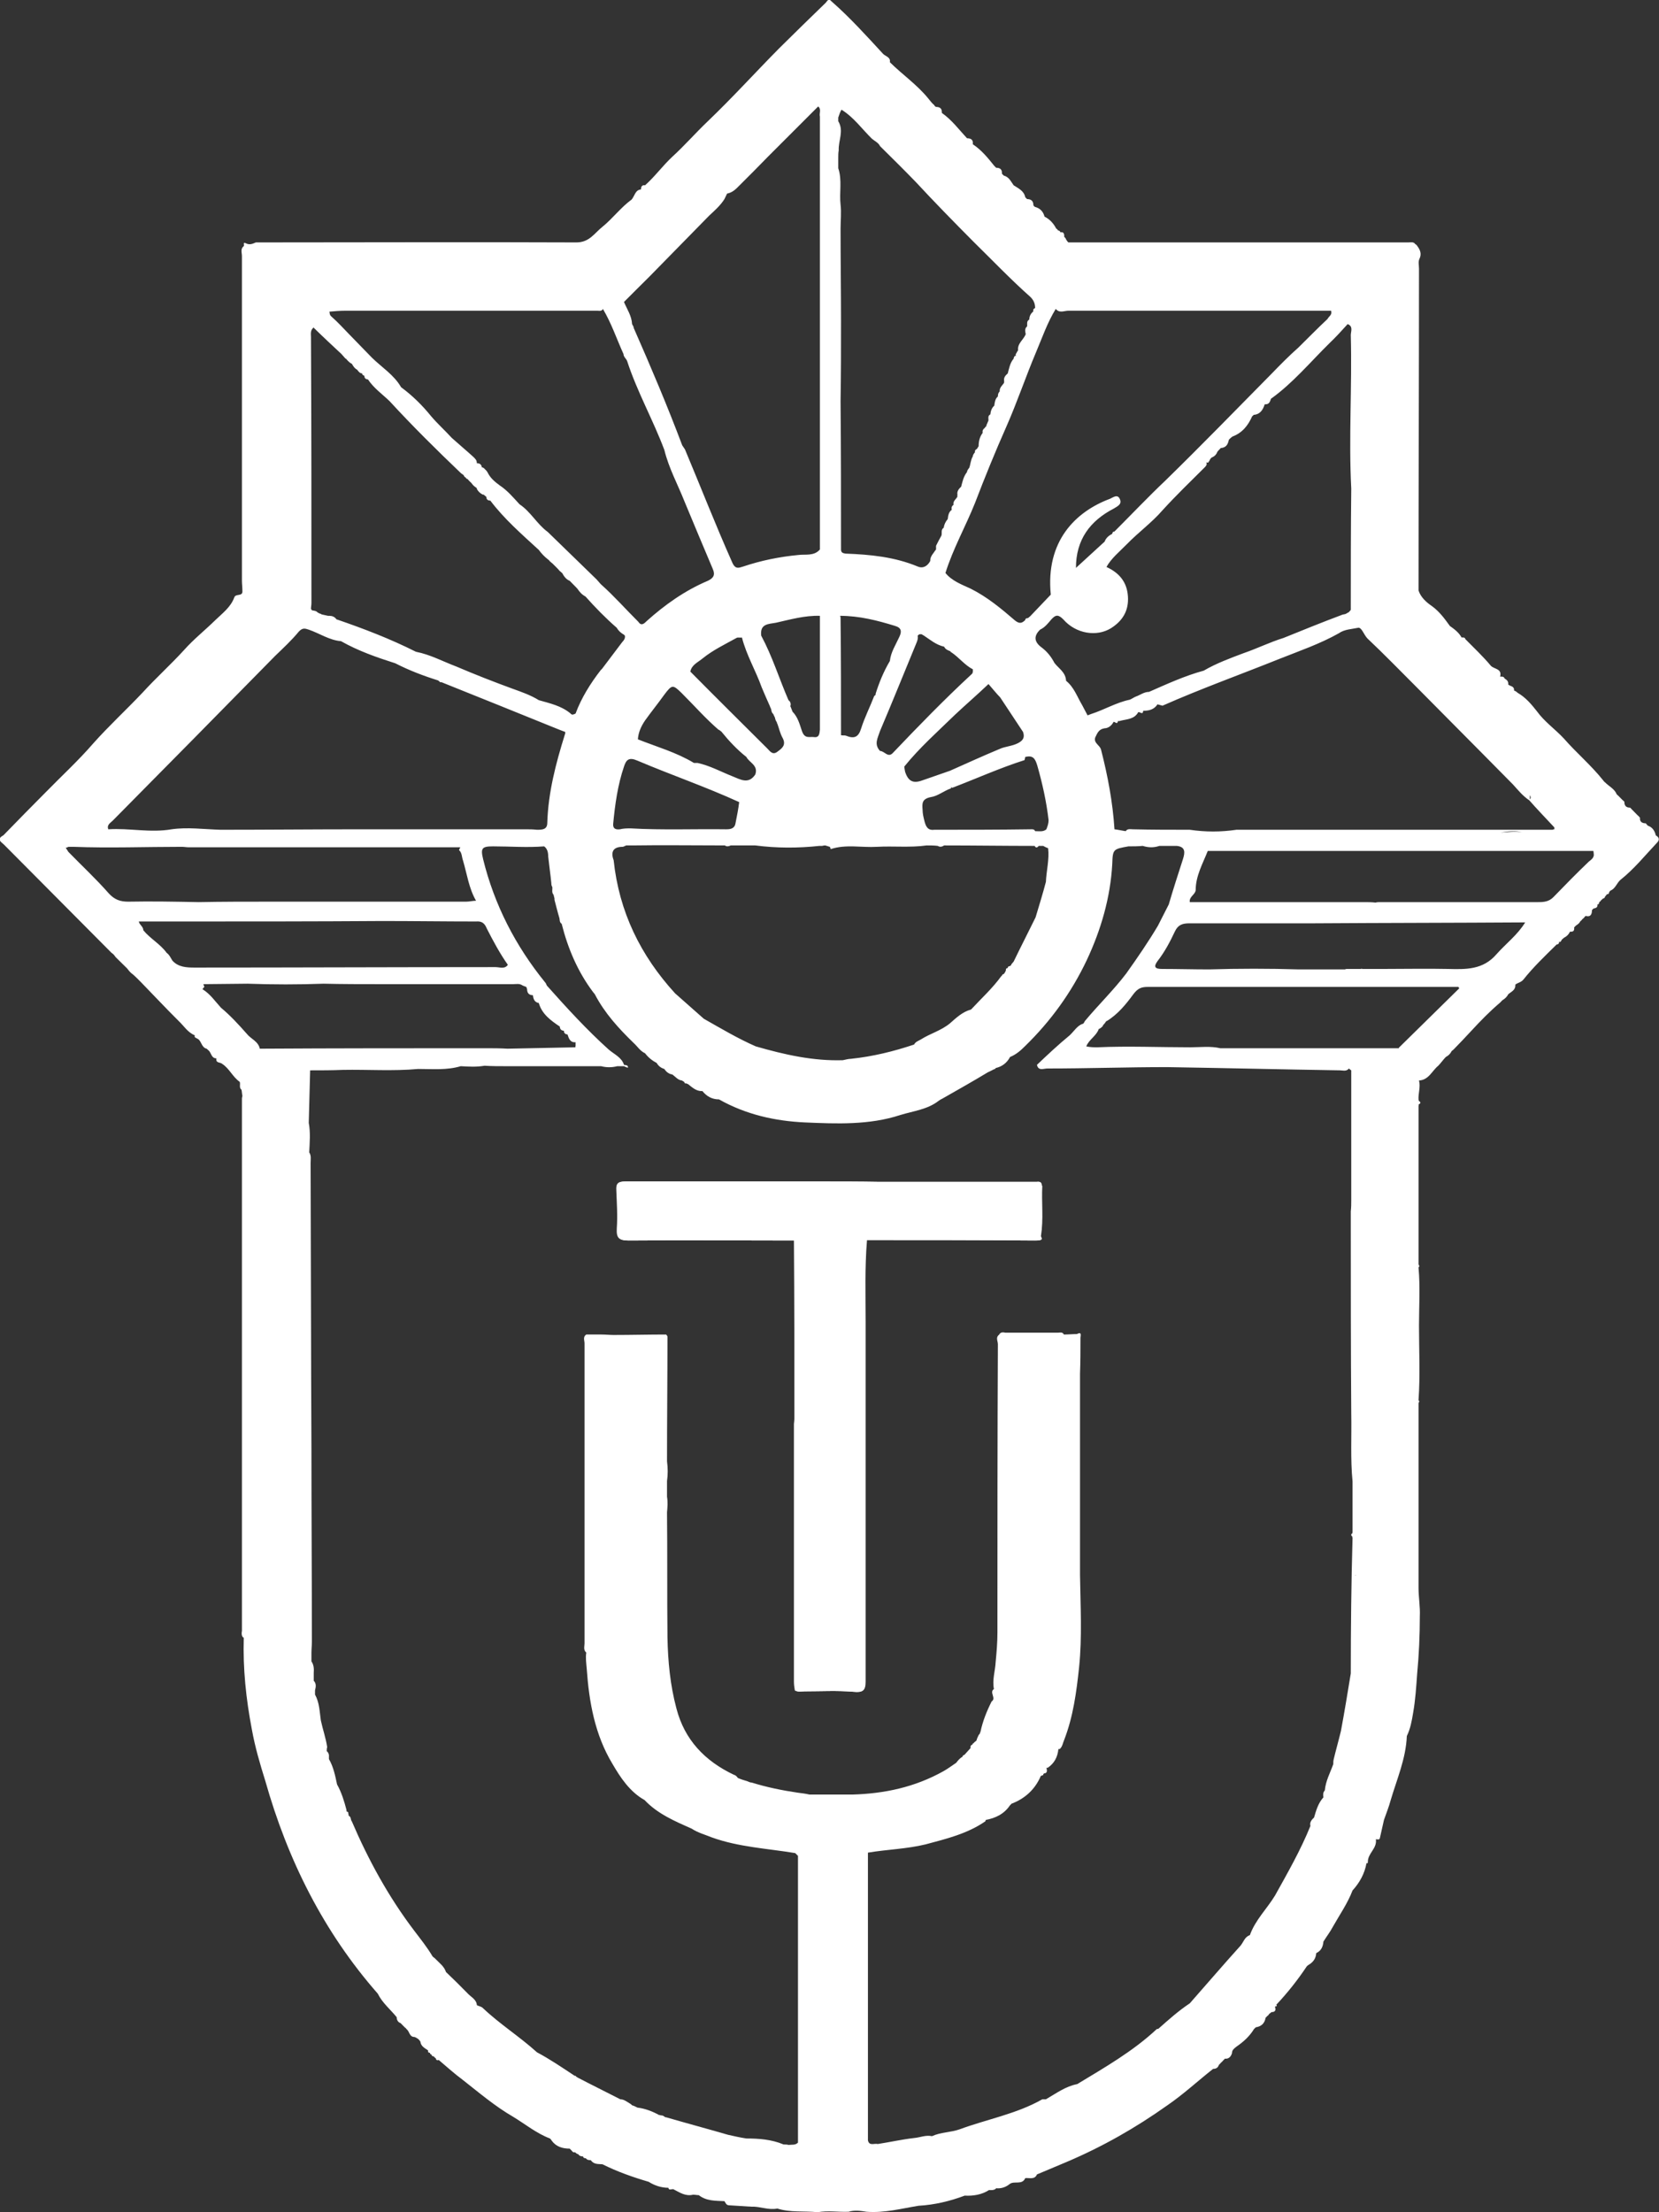 <svg xmlns="http://www.w3.org/2000/svg" width="18" height="24" viewBox="0 0 18 24" fill="none">
<rect x="0" y="0" width="18" height="24" fill="#333333" stroke="none"/>
<path d="M17.964 9.057C17.95 9.007 17.925 8.972 17.877 8.957C17.872 8.947 17.862 8.942 17.857 8.932C17.813 8.932 17.789 8.912 17.794 8.872C17.784 8.862 17.779 8.852 17.77 8.847L17.711 8.787C17.711 8.787 17.697 8.772 17.687 8.762C17.643 8.762 17.624 8.742 17.624 8.697C17.594 8.672 17.57 8.642 17.541 8.617C17.517 8.557 17.458 8.532 17.414 8.487C17.405 8.482 17.4 8.472 17.395 8.467C17.264 8.302 17.103 8.167 16.967 8.011C16.874 7.911 16.758 7.831 16.675 7.716C16.616 7.641 16.553 7.566 16.466 7.516C16.456 7.506 16.441 7.496 16.427 7.491C16.432 7.441 16.383 7.446 16.364 7.426C16.368 7.391 16.349 7.376 16.325 7.361C16.315 7.336 16.296 7.341 16.276 7.341C16.3 7.251 16.208 7.261 16.174 7.221C16.091 7.121 15.994 7.031 15.901 6.936C15.896 6.926 15.892 6.916 15.877 6.916H15.858C15.828 6.861 15.78 6.826 15.731 6.791C15.673 6.711 15.619 6.636 15.537 6.576C15.478 6.536 15.415 6.481 15.391 6.406C15.391 5.246 15.396 4.081 15.396 2.915C15.396 2.88 15.386 2.84 15.4 2.81C15.43 2.75 15.405 2.705 15.371 2.66C15.366 2.655 15.361 2.65 15.357 2.65C15.337 2.62 15.308 2.63 15.279 2.63H11.591C11.591 2.63 11.567 2.605 11.562 2.585C11.557 2.585 11.552 2.57 11.543 2.565H11.547C11.547 2.53 11.538 2.515 11.504 2.52C11.504 2.51 11.494 2.5 11.479 2.5C11.474 2.49 11.47 2.485 11.46 2.48C11.431 2.425 11.392 2.38 11.333 2.35C11.319 2.295 11.285 2.26 11.231 2.245C11.221 2.24 11.216 2.235 11.212 2.225C11.212 2.18 11.187 2.16 11.144 2.16C11.139 2.155 11.129 2.145 11.124 2.14C11.11 2.07 11.051 2.045 10.998 2.01C10.968 1.97 10.949 1.92 10.891 1.905L10.871 1.885V1.875C10.871 1.835 10.847 1.82 10.808 1.82C10.803 1.815 10.793 1.805 10.788 1.8C10.72 1.715 10.652 1.63 10.555 1.565C10.56 1.52 10.54 1.5 10.492 1.5C10.404 1.405 10.326 1.3 10.219 1.225V1.215C10.219 1.175 10.195 1.16 10.156 1.16C10.146 1.155 10.141 1.15 10.136 1.14C10.112 1.12 10.093 1.095 10.073 1.07C9.952 0.92 9.791 0.81 9.655 0.675C9.665 0.62 9.606 0.61 9.582 0.585C9.402 0.39 9.222 0.19 9.022 0.015C8.988 -0.025 8.974 0.015 8.959 0.03C8.789 0.195 8.619 0.36 8.453 0.525C8.191 0.79 7.942 1.065 7.675 1.32C7.544 1.445 7.427 1.58 7.295 1.7C7.188 1.8 7.106 1.915 6.999 2.01C6.965 2.005 6.955 2.025 6.955 2.055C6.892 2.06 6.887 2.125 6.853 2.165C6.736 2.25 6.648 2.37 6.537 2.46C6.449 2.53 6.395 2.63 6.254 2.63C5.097 2.625 3.934 2.63 2.776 2.63C2.742 2.645 2.708 2.66 2.669 2.64C2.63 2.62 2.654 2.66 2.645 2.67C2.606 2.7 2.625 2.74 2.625 2.78V6.301C2.625 6.336 2.63 6.371 2.63 6.411C2.635 6.476 2.557 6.436 2.542 6.481C2.504 6.586 2.416 6.651 2.338 6.726C2.226 6.836 2.1 6.936 1.998 7.051C1.852 7.211 1.691 7.356 1.545 7.516C1.37 7.701 1.18 7.876 1.01 8.067C0.85 8.252 0.67 8.417 0.499 8.592C0.344 8.747 0.193 8.902 0.037 9.062C-0.046 9.107 0.018 9.137 0.047 9.167C0.431 9.552 0.811 9.937 1.195 10.322C1.2 10.327 1.205 10.332 1.21 10.337C1.219 10.342 1.229 10.352 1.234 10.357C1.244 10.367 1.248 10.377 1.258 10.387C1.297 10.427 1.341 10.467 1.38 10.507C1.399 10.532 1.414 10.552 1.443 10.572C1.472 10.597 1.501 10.627 1.531 10.657C1.667 10.797 1.798 10.937 1.939 11.077C1.993 11.127 2.037 11.202 2.114 11.232C2.105 11.257 2.124 11.257 2.139 11.267C2.187 11.287 2.182 11.362 2.241 11.377C2.251 11.382 2.255 11.392 2.265 11.397C2.294 11.427 2.294 11.482 2.348 11.482C2.338 11.537 2.392 11.522 2.411 11.542C2.489 11.592 2.523 11.682 2.601 11.737C2.611 11.762 2.591 11.802 2.62 11.822C2.625 11.842 2.625 11.867 2.63 11.887C2.63 11.897 2.625 11.907 2.625 11.917V17.694C2.625 17.694 2.611 17.753 2.645 17.768C2.635 18.104 2.669 18.429 2.732 18.759C2.766 18.949 2.82 19.134 2.878 19.319C3.121 20.179 3.511 20.959 4.099 21.629C4.148 21.729 4.235 21.799 4.304 21.884C4.304 21.914 4.318 21.939 4.347 21.949C4.362 21.964 4.377 21.979 4.391 21.994C4.396 21.999 4.406 22.004 4.411 22.014C4.445 22.039 4.44 22.099 4.498 22.099C4.513 22.104 4.527 22.114 4.542 22.124C4.547 22.134 4.557 22.139 4.561 22.149C4.566 22.2 4.61 22.22 4.644 22.244C4.644 22.259 4.644 22.27 4.664 22.27C4.664 22.279 4.673 22.29 4.683 22.29C4.683 22.305 4.693 22.309 4.707 22.309C4.712 22.32 4.722 22.325 4.727 22.329C4.732 22.349 4.741 22.355 4.761 22.349C4.844 22.419 4.926 22.494 5.014 22.559C5.194 22.7 5.369 22.85 5.568 22.965C5.7 23.045 5.821 23.145 5.967 23.2C5.977 23.21 5.982 23.215 5.987 23.225C6.035 23.29 6.104 23.31 6.181 23.31L6.201 23.33C6.201 23.33 6.215 23.35 6.225 23.35H6.24C6.24 23.35 6.259 23.37 6.274 23.37C6.284 23.39 6.308 23.395 6.327 23.395C6.327 23.41 6.342 23.415 6.357 23.415C6.371 23.435 6.391 23.435 6.41 23.435C6.444 23.485 6.493 23.475 6.537 23.48C6.697 23.56 6.867 23.62 7.038 23.67C7.101 23.71 7.174 23.735 7.252 23.735C7.257 23.765 7.281 23.75 7.3 23.75H7.305C7.373 23.785 7.437 23.83 7.519 23.81C7.544 23.81 7.563 23.815 7.582 23.815C7.665 23.88 7.762 23.875 7.86 23.88C7.874 23.9 7.879 23.925 7.913 23.925C7.991 23.93 8.074 23.935 8.152 23.94C8.244 23.935 8.337 23.98 8.434 23.96C8.575 24.005 8.726 23.985 8.872 24C8.984 23.98 9.095 24 9.207 23.995C9.271 23.975 9.339 23.985 9.402 23.995C9.597 24.01 9.781 23.96 9.966 23.93C10.141 23.92 10.307 23.88 10.467 23.82C10.56 23.825 10.652 23.81 10.73 23.76H10.74C10.74 23.76 10.793 23.765 10.808 23.74C10.861 23.745 10.91 23.73 10.954 23.695C11.002 23.655 11.09 23.71 11.124 23.63C11.168 23.625 11.226 23.65 11.251 23.59C11.358 23.545 11.465 23.5 11.572 23.455C11.961 23.29 12.321 23.085 12.666 22.84C12.841 22.72 12.997 22.575 13.162 22.445C13.197 22.445 13.216 22.43 13.226 22.399C13.236 22.395 13.24 22.384 13.245 22.38C13.255 22.369 13.265 22.364 13.27 22.355C13.274 22.349 13.284 22.345 13.289 22.334C13.333 22.34 13.357 22.309 13.367 22.274C13.367 22.239 13.391 22.224 13.415 22.204C13.488 22.154 13.556 22.094 13.605 22.014C13.61 22.009 13.62 21.999 13.625 21.994C13.688 21.984 13.722 21.949 13.732 21.889C13.741 21.884 13.746 21.874 13.751 21.869H13.756C13.756 21.869 13.766 21.854 13.775 21.844C13.78 21.844 13.79 21.834 13.795 21.829C13.824 21.829 13.839 21.819 13.839 21.794C13.839 21.789 13.834 21.784 13.834 21.774C13.839 21.774 13.839 21.769 13.834 21.764C13.853 21.769 13.858 21.764 13.848 21.749C13.97 21.619 14.077 21.484 14.174 21.339C14.179 21.329 14.189 21.324 14.194 21.319C14.247 21.289 14.277 21.249 14.281 21.189C14.335 21.164 14.354 21.119 14.359 21.064C14.393 21.009 14.432 20.959 14.461 20.904C14.534 20.774 14.622 20.649 14.675 20.509C14.753 20.424 14.807 20.324 14.826 20.214C14.841 20.214 14.841 20.214 14.841 20.199C14.841 20.104 14.943 20.054 14.928 19.954C14.948 19.954 14.967 19.964 14.972 19.939C14.987 19.874 15.001 19.809 15.016 19.744C15.04 19.674 15.069 19.604 15.089 19.529C15.157 19.299 15.254 19.079 15.264 18.834C15.303 18.754 15.318 18.669 15.332 18.584C15.357 18.444 15.366 18.299 15.376 18.159C15.396 17.949 15.405 17.738 15.405 17.534C15.41 17.433 15.391 17.328 15.391 17.228V15.223C15.391 15.223 15.396 15.208 15.4 15.203C15.396 15.198 15.391 15.193 15.391 15.188C15.41 14.918 15.396 14.653 15.396 14.383C15.396 14.173 15.41 13.963 15.391 13.753C15.391 13.748 15.396 13.743 15.4 13.738C15.396 13.728 15.396 13.723 15.391 13.718V11.997C15.391 11.997 15.396 11.987 15.391 11.982C15.415 11.972 15.42 11.957 15.391 11.942C15.396 11.942 15.396 11.937 15.391 11.932C15.386 11.862 15.415 11.792 15.396 11.722C15.502 11.717 15.537 11.617 15.605 11.562C15.634 11.532 15.658 11.497 15.687 11.467C15.716 11.452 15.736 11.432 15.751 11.402C15.76 11.397 15.77 11.387 15.775 11.382C15.838 11.317 15.901 11.252 15.965 11.182C16.062 11.077 16.164 10.972 16.276 10.877C16.286 10.867 16.291 10.862 16.3 10.852C16.325 10.837 16.349 10.817 16.364 10.787C16.398 10.757 16.446 10.742 16.441 10.682C16.466 10.662 16.505 10.657 16.529 10.627C16.636 10.492 16.762 10.372 16.889 10.247C16.899 10.247 16.923 10.237 16.913 10.217C16.933 10.227 16.938 10.207 16.947 10.192C16.957 10.187 16.962 10.177 16.972 10.172C17.001 10.157 17.02 10.137 17.035 10.107C17.069 10.112 17.084 10.097 17.079 10.062L17.098 10.042C17.098 10.042 17.132 10.022 17.142 10.002C17.147 9.992 17.157 9.987 17.161 9.982C17.166 9.972 17.176 9.967 17.186 9.957C17.191 9.952 17.195 9.942 17.205 9.937C17.259 9.952 17.273 9.917 17.273 9.872C17.278 9.872 17.283 9.862 17.288 9.857C17.312 9.852 17.337 9.847 17.332 9.812C17.346 9.812 17.351 9.802 17.351 9.787C17.361 9.782 17.366 9.777 17.371 9.767C17.38 9.762 17.385 9.752 17.395 9.747C17.405 9.747 17.414 9.737 17.414 9.727C17.424 9.717 17.429 9.712 17.434 9.702C17.448 9.702 17.458 9.697 17.458 9.682C17.463 9.672 17.468 9.667 17.473 9.662C17.526 9.642 17.541 9.582 17.58 9.547C17.731 9.427 17.847 9.282 17.979 9.142C18.013 9.107 17.998 9.082 17.964 9.062V9.057ZM16.597 8.672C16.597 8.672 16.602 8.637 16.597 8.627C16.607 8.637 16.616 8.657 16.597 8.672ZM14.836 6.926C15.016 7.096 15.191 7.276 15.371 7.456C15.61 7.696 15.843 7.931 16.081 8.172C16.193 8.287 16.305 8.397 16.417 8.512C16.471 8.572 16.524 8.637 16.592 8.682C16.68 8.782 16.772 8.877 16.865 8.977V8.997C16.865 8.997 16.85 8.997 16.845 9.002H13.415C13.245 9.027 13.08 9.027 12.909 9.002C12.705 9.002 12.496 9.002 12.292 8.997C12.267 8.997 12.233 8.987 12.214 9.017C12.175 9.012 12.136 9.002 12.092 8.997C12.073 8.702 12.019 8.417 11.946 8.132C11.932 8.082 11.864 8.062 11.883 8.001C11.907 7.951 11.922 7.911 11.985 7.901C12.024 7.901 12.063 7.871 12.082 7.831C12.102 7.831 12.121 7.866 12.131 7.821C12.136 7.821 12.146 7.826 12.151 7.821C12.224 7.801 12.306 7.806 12.35 7.726C12.37 7.721 12.399 7.761 12.404 7.711C12.462 7.711 12.52 7.701 12.559 7.641C12.569 7.646 12.584 7.646 12.593 7.651C12.603 7.651 12.608 7.656 12.613 7.656C13.031 7.471 13.464 7.316 13.887 7.146C14.101 7.061 14.32 6.986 14.525 6.871C14.588 6.826 14.666 6.826 14.734 6.811C14.773 6.801 14.797 6.886 14.836 6.926ZM16.514 9.027C16.436 9.017 16.359 9.027 16.281 9.032C16.364 9.017 16.441 9.012 16.514 9.027ZM14.656 3.636C14.671 4.191 14.632 4.746 14.661 5.301C14.656 5.741 14.656 6.181 14.656 6.616C14.651 6.626 14.641 6.631 14.636 6.641C14.622 6.646 14.612 6.656 14.598 6.661C14.583 6.666 14.568 6.666 14.559 6.671C14.345 6.751 14.136 6.836 13.926 6.921C13.78 6.966 13.639 7.036 13.493 7.086C13.347 7.141 13.197 7.196 13.06 7.276C12.856 7.331 12.661 7.421 12.467 7.506C12.413 7.506 12.37 7.541 12.326 7.556C12.301 7.566 12.282 7.581 12.258 7.591C12.112 7.621 11.98 7.701 11.839 7.746C11.825 7.751 11.815 7.756 11.8 7.761C11.781 7.726 11.761 7.686 11.742 7.651C11.688 7.561 11.654 7.456 11.567 7.386C11.562 7.291 11.484 7.251 11.44 7.191C11.406 7.126 11.363 7.071 11.304 7.026C11.221 6.966 11.212 6.901 11.285 6.831C11.338 6.806 11.372 6.761 11.406 6.721C11.455 6.666 11.484 6.666 11.538 6.721C11.674 6.876 11.898 6.911 12.053 6.816C12.18 6.736 12.248 6.626 12.238 6.471C12.228 6.316 12.146 6.216 12.005 6.151C12.058 6.056 12.146 5.986 12.224 5.906C12.35 5.776 12.496 5.671 12.613 5.536C12.759 5.376 12.914 5.226 13.07 5.071C13.085 5.056 13.099 5.041 13.089 5.016C13.104 5.021 13.114 5.021 13.114 5.006H13.119C13.119 5.006 13.133 4.966 13.153 4.961C13.177 4.951 13.197 4.931 13.206 4.906C13.211 4.896 13.221 4.886 13.231 4.876C13.236 4.871 13.24 4.866 13.245 4.861C13.304 4.856 13.323 4.821 13.333 4.771C13.347 4.756 13.357 4.746 13.372 4.736C13.479 4.696 13.542 4.616 13.586 4.516C13.595 4.511 13.6 4.506 13.6 4.501C13.673 4.496 13.703 4.446 13.722 4.386H13.732C13.771 4.386 13.78 4.356 13.79 4.326C14.028 4.156 14.218 3.926 14.427 3.721C14.495 3.656 14.559 3.586 14.622 3.516C14.685 3.541 14.656 3.596 14.656 3.636ZM9.504 7.531C9.504 7.531 9.494 7.546 9.485 7.551C9.441 7.666 9.382 7.781 9.344 7.901C9.314 8.001 9.266 8.017 9.178 7.981C9.164 7.976 9.144 7.981 9.125 7.976C9.125 7.556 9.125 7.131 9.12 6.706C9.12 6.696 9.12 6.691 9.115 6.681C9.324 6.681 9.519 6.731 9.713 6.791C9.781 6.811 9.786 6.851 9.757 6.911C9.718 6.996 9.665 7.076 9.655 7.171C9.587 7.286 9.538 7.406 9.499 7.531H9.504ZM9.548 7.931C9.684 7.611 9.815 7.286 9.947 6.966C9.957 6.941 9.961 6.921 9.957 6.896C9.961 6.891 9.966 6.886 9.976 6.881H10C10 6.881 10.015 6.891 10.025 6.896C10.093 6.941 10.156 6.996 10.244 7.016C10.258 7.046 10.287 7.056 10.312 7.066C10.316 7.071 10.316 7.076 10.316 7.076H10.321C10.404 7.131 10.467 7.216 10.555 7.261C10.555 7.276 10.56 7.301 10.54 7.316C10.248 7.586 9.966 7.876 9.689 8.167C9.635 8.227 9.597 8.147 9.548 8.147C9.48 8.072 9.524 8.007 9.548 7.931ZM10.365 7.751C10.482 7.641 10.599 7.541 10.725 7.421C10.769 7.471 10.808 7.521 10.852 7.566C10.934 7.691 11.017 7.816 11.1 7.941C11.119 7.996 11.105 8.031 11.046 8.062C10.978 8.097 10.905 8.097 10.842 8.127C10.662 8.202 10.487 8.282 10.307 8.362C10.205 8.397 10.107 8.432 10.005 8.467C9.908 8.502 9.854 8.477 9.82 8.372C9.815 8.352 9.815 8.337 9.811 8.317C9.976 8.112 10.175 7.936 10.365 7.751ZM10.102 8.647C10.175 8.637 10.244 8.577 10.321 8.552C10.321 8.552 10.316 8.547 10.316 8.542C10.321 8.542 10.326 8.542 10.331 8.547C10.594 8.447 10.847 8.332 11.114 8.247C11.119 8.247 11.119 8.227 11.124 8.212C11.207 8.192 11.231 8.227 11.255 8.307C11.309 8.497 11.353 8.692 11.377 8.897C11.377 8.932 11.367 8.962 11.353 8.997C11.319 9.027 11.275 9.017 11.231 9.017C11.221 8.992 11.197 8.997 11.178 8.997C10.832 9.002 10.482 9.002 10.136 9.002C10.064 9.012 10.044 8.962 10.03 8.907C10.02 8.867 10.01 8.827 10.01 8.787C10.005 8.717 10 8.667 10.102 8.647ZM11.241 3.821C11.309 3.661 11.363 3.501 11.455 3.351C11.494 3.401 11.547 3.371 11.591 3.371H14.442C14.457 3.416 14.418 3.431 14.403 3.461C14.296 3.561 14.194 3.666 14.087 3.771C13.985 3.861 13.892 3.956 13.795 4.056C13.415 4.441 13.036 4.831 12.647 5.211C12.457 5.391 12.277 5.581 12.092 5.766C12.078 5.766 12.068 5.776 12.068 5.791C12.029 5.811 12 5.836 11.985 5.876C11.883 5.971 11.776 6.066 11.674 6.161C11.674 5.856 11.825 5.651 12.087 5.516C12.126 5.491 12.175 5.471 12.151 5.416C12.126 5.356 12.078 5.396 12.044 5.411C11.669 5.551 11.343 5.871 11.401 6.451C11.328 6.526 11.255 6.606 11.182 6.681C11.173 6.691 11.163 6.696 11.153 6.706H11.148C11.148 6.706 11.124 6.706 11.124 6.726C11.09 6.761 11.061 6.771 11.012 6.731C10.861 6.601 10.711 6.476 10.531 6.386C10.433 6.341 10.326 6.301 10.258 6.216C10.341 5.951 10.477 5.711 10.579 5.456C10.686 5.176 10.798 4.901 10.92 4.626C11.037 4.361 11.129 4.086 11.241 3.821ZM9.095 1.715C9.095 1.685 9.095 1.66 9.1 1.63C9.095 1.525 9.159 1.42 9.095 1.315V1.275C9.105 1.245 9.115 1.215 9.13 1.19C9.261 1.27 9.353 1.4 9.46 1.505C9.49 1.53 9.533 1.55 9.548 1.585C9.679 1.715 9.806 1.84 9.932 1.97C10.136 2.19 10.351 2.41 10.565 2.625C10.769 2.825 10.964 3.03 11.178 3.22C11.216 3.256 11.231 3.296 11.231 3.341C11.212 3.351 11.207 3.361 11.212 3.381H11.207C11.182 3.406 11.168 3.431 11.168 3.466C11.134 3.486 11.148 3.516 11.144 3.541C11.114 3.566 11.124 3.596 11.129 3.626C11.105 3.686 11.037 3.726 11.046 3.801C11.037 3.811 11.032 3.826 11.022 3.841C11.022 3.841 11.017 3.846 11.022 3.856C11.022 3.861 11.017 3.866 11.017 3.866V3.856C11.017 3.856 10.998 3.871 10.998 3.891C10.959 3.936 10.949 3.996 10.934 4.051C10.905 4.076 10.886 4.101 10.896 4.141C10.891 4.146 10.891 4.151 10.896 4.151C10.876 4.181 10.842 4.206 10.847 4.246C10.832 4.261 10.827 4.276 10.827 4.301C10.798 4.326 10.793 4.361 10.788 4.401C10.759 4.426 10.749 4.461 10.745 4.496C10.716 4.511 10.725 4.536 10.725 4.561C10.72 4.576 10.711 4.591 10.706 4.606C10.701 4.611 10.701 4.616 10.706 4.616C10.696 4.626 10.691 4.636 10.681 4.646C10.667 4.656 10.657 4.671 10.662 4.696C10.628 4.741 10.618 4.791 10.618 4.841C10.613 4.851 10.604 4.861 10.599 4.871C10.584 4.876 10.574 4.891 10.579 4.906C10.579 4.906 10.555 4.931 10.555 4.951C10.531 4.991 10.531 5.036 10.516 5.076C10.516 5.076 10.492 5.101 10.492 5.121C10.453 5.171 10.443 5.226 10.428 5.281C10.399 5.306 10.38 5.336 10.389 5.371C10.385 5.376 10.385 5.381 10.389 5.386C10.375 5.416 10.336 5.436 10.346 5.476C10.326 5.491 10.321 5.506 10.326 5.531C10.292 5.556 10.287 5.596 10.283 5.631C10.258 5.661 10.244 5.691 10.239 5.726C10.205 5.746 10.224 5.786 10.214 5.811C10.195 5.846 10.175 5.881 10.156 5.921V5.961C10.156 5.961 10.136 5.986 10.127 6.001C10.107 6.026 10.093 6.051 10.093 6.086C10.064 6.141 10.015 6.171 9.957 6.146C9.704 6.041 9.441 6.016 9.173 6.006C9.139 6.001 9.125 5.991 9.125 5.961C9.125 5.426 9.125 4.886 9.12 4.351C9.125 4.061 9.125 3.776 9.125 3.486C9.125 3.15 9.12 2.815 9.12 2.48C9.12 2.395 9.13 2.305 9.12 2.22C9.105 2.09 9.139 1.955 9.095 1.825V1.715ZM8.954 9.172C8.954 9.172 8.988 9.182 9.003 9.187C9.008 9.192 9.013 9.212 9.013 9.212C9.178 9.157 9.348 9.197 9.514 9.187C9.694 9.177 9.874 9.197 10.054 9.172C10.098 9.172 10.136 9.172 10.175 9.177C10.2 9.192 10.219 9.187 10.244 9.172C10.569 9.172 10.896 9.177 11.226 9.177C11.236 9.197 11.251 9.202 11.27 9.177H11.319C11.319 9.177 11.353 9.197 11.372 9.202C11.387 9.322 11.353 9.447 11.348 9.567C11.314 9.697 11.275 9.822 11.236 9.952C11.158 10.112 11.075 10.272 10.998 10.432C10.988 10.442 10.983 10.452 10.973 10.462C10.973 10.472 10.964 10.477 10.954 10.482C10.939 10.482 10.934 10.492 10.934 10.502C10.92 10.502 10.91 10.512 10.915 10.527C10.91 10.532 10.91 10.537 10.91 10.537C10.905 10.547 10.9 10.557 10.891 10.567C10.881 10.567 10.871 10.577 10.871 10.587H10.866C10.769 10.722 10.647 10.832 10.536 10.952C10.443 10.977 10.375 11.042 10.307 11.102C10.21 11.182 10.093 11.212 9.991 11.277C9.966 11.292 9.932 11.302 9.918 11.332C9.694 11.407 9.47 11.462 9.232 11.487C9.202 11.487 9.173 11.497 9.144 11.502C8.823 11.512 8.512 11.442 8.2 11.352C8.006 11.267 7.821 11.157 7.636 11.052C7.534 10.962 7.427 10.867 7.325 10.777C6.95 10.367 6.717 9.892 6.658 9.332C6.624 9.242 6.653 9.187 6.755 9.187C6.765 9.187 6.78 9.177 6.794 9.172H6.858C7.193 9.167 7.529 9.172 7.865 9.172C7.884 9.187 7.908 9.182 7.928 9.172H8.195C8.429 9.202 8.658 9.202 8.891 9.177H8.92C8.92 9.177 8.94 9.172 8.954 9.172ZM8.555 7.596C8.453 7.361 8.38 7.121 8.259 6.896C8.244 6.766 8.337 6.771 8.419 6.756C8.575 6.721 8.731 6.676 8.896 6.681V7.916C8.891 7.956 8.891 8.007 8.828 7.996C8.779 7.991 8.731 8.017 8.701 7.931C8.677 7.861 8.658 7.781 8.599 7.721C8.59 7.701 8.585 7.681 8.575 7.661C8.585 7.636 8.575 7.611 8.555 7.596ZM8.264 7.456C8.293 7.526 8.322 7.591 8.351 7.656C8.356 7.671 8.361 7.681 8.366 7.691C8.371 7.711 8.371 7.731 8.39 7.746C8.395 7.761 8.405 7.776 8.41 7.791C8.41 7.796 8.41 7.801 8.414 7.806C8.414 7.816 8.424 7.826 8.429 7.836C8.429 7.841 8.429 7.846 8.434 7.851C8.453 7.901 8.463 7.956 8.492 8.007C8.531 8.082 8.487 8.117 8.439 8.152C8.385 8.197 8.356 8.152 8.327 8.122C8.045 7.841 7.767 7.566 7.49 7.286C7.505 7.211 7.573 7.186 7.626 7.141C7.738 7.051 7.865 6.991 7.991 6.921C8.006 6.911 8.03 6.921 8.05 6.916C8.098 7.106 8.2 7.276 8.264 7.456ZM7.801 7.916C7.801 7.916 7.816 7.931 7.826 7.936C7.908 8.037 7.996 8.132 8.098 8.212C8.127 8.272 8.23 8.302 8.195 8.402C8.122 8.512 8.035 8.457 7.947 8.422C7.821 8.372 7.704 8.307 7.568 8.277C7.553 8.277 7.544 8.277 7.529 8.277C7.339 8.162 7.125 8.102 6.921 8.021C6.926 7.946 6.955 7.881 6.999 7.816C7.067 7.721 7.14 7.631 7.208 7.536C7.291 7.426 7.3 7.426 7.393 7.516C7.529 7.651 7.655 7.796 7.801 7.921V7.916ZM8.02 8.702C8.011 8.777 7.996 8.852 7.981 8.927C7.972 8.992 7.923 8.997 7.879 8.997C7.534 8.992 7.193 9.007 6.843 8.987C6.804 8.987 6.765 8.987 6.726 8.997C6.682 9.002 6.648 8.992 6.653 8.937C6.673 8.727 6.702 8.517 6.77 8.317C6.794 8.242 6.824 8.212 6.916 8.252C7.281 8.407 7.66 8.537 8.02 8.702ZM7.047 3C7.261 2.78 7.48 2.56 7.694 2.34C7.753 2.285 7.816 2.23 7.86 2.16C7.87 2.14 7.879 2.12 7.889 2.1C7.947 2.09 7.986 2.05 8.025 2.01C8.132 1.905 8.234 1.8 8.337 1.695C8.517 1.515 8.697 1.335 8.877 1.155C8.915 1.185 8.886 1.23 8.896 1.265V5.961C8.833 6.036 8.735 6.011 8.662 6.021C8.453 6.041 8.259 6.081 8.064 6.146C8.015 6.161 7.977 6.181 7.942 6.096C7.762 5.691 7.602 5.281 7.432 4.876C7.422 4.861 7.412 4.846 7.402 4.831C7.242 4.406 7.062 3.981 6.877 3.561C6.877 3.556 6.872 3.546 6.872 3.541C6.867 3.531 6.862 3.526 6.858 3.516C6.853 3.426 6.804 3.356 6.77 3.276C6.862 3.185 6.955 3.09 7.047 3ZM3.744 3.371H6.488C6.488 3.371 6.532 3.381 6.541 3.351C6.634 3.506 6.692 3.681 6.765 3.841C6.765 3.871 6.794 3.891 6.804 3.916C6.911 4.246 7.086 4.556 7.208 4.881C7.257 5.081 7.354 5.256 7.427 5.441C7.529 5.686 7.631 5.931 7.733 6.171C7.762 6.236 7.743 6.271 7.68 6.301C7.432 6.406 7.213 6.561 7.013 6.741C6.984 6.771 6.955 6.791 6.926 6.746C6.79 6.611 6.663 6.466 6.522 6.341C6.502 6.321 6.488 6.301 6.473 6.286C6.298 6.116 6.118 5.941 5.943 5.771C5.826 5.686 5.758 5.551 5.637 5.471C5.568 5.396 5.505 5.321 5.422 5.266C5.374 5.231 5.325 5.191 5.296 5.136C5.291 5.126 5.286 5.116 5.277 5.106L5.262 5.091C5.262 5.091 5.242 5.066 5.228 5.071C5.223 5.036 5.204 5.026 5.174 5.026C5.174 4.991 5.155 4.976 5.135 4.956C5.058 4.886 4.98 4.821 4.902 4.751C4.829 4.671 4.746 4.596 4.678 4.516C4.581 4.396 4.474 4.291 4.352 4.201C4.274 4.066 4.143 3.986 4.036 3.881C3.953 3.796 3.871 3.711 3.788 3.626C3.725 3.561 3.666 3.496 3.598 3.436C3.574 3.416 3.579 3.401 3.574 3.381C3.632 3.376 3.686 3.371 3.744 3.371ZM3.399 3.551C3.501 3.651 3.603 3.746 3.705 3.841C3.72 3.856 3.734 3.876 3.749 3.891H3.754C3.754 3.891 3.788 3.936 3.817 3.946C3.832 3.971 3.846 3.996 3.875 4.011C3.89 4.031 3.905 4.051 3.929 4.051C3.929 4.066 3.939 4.071 3.953 4.076C3.953 4.101 3.968 4.116 3.992 4.116C4.055 4.211 4.148 4.276 4.226 4.351C4.474 4.621 4.737 4.881 5.004 5.136C5.014 5.141 5.019 5.146 5.024 5.151H5.028C5.028 5.151 5.038 5.171 5.043 5.176H5.048C5.048 5.176 5.058 5.191 5.067 5.196H5.072C5.072 5.196 5.097 5.226 5.111 5.236L5.131 5.261C5.145 5.276 5.16 5.286 5.174 5.296V5.306C5.189 5.331 5.208 5.351 5.238 5.366H5.247C5.247 5.366 5.267 5.381 5.277 5.391C5.277 5.416 5.291 5.431 5.32 5.431C5.471 5.631 5.661 5.796 5.846 5.966C5.875 6.006 5.909 6.041 5.948 6.071C5.958 6.076 5.962 6.086 5.967 6.091C5.977 6.096 5.982 6.106 5.992 6.111C6.021 6.141 6.05 6.166 6.074 6.196C6.084 6.201 6.089 6.211 6.099 6.216C6.118 6.251 6.142 6.286 6.181 6.301C6.201 6.321 6.225 6.346 6.245 6.366C6.25 6.371 6.259 6.381 6.264 6.386C6.288 6.421 6.313 6.451 6.352 6.471C6.459 6.591 6.571 6.706 6.692 6.811C6.712 6.846 6.736 6.866 6.77 6.886C6.77 6.886 6.773 6.89 6.78 6.896C6.785 6.926 6.77 6.946 6.751 6.966C6.678 7.061 6.605 7.161 6.532 7.256L6.517 7.271C6.405 7.416 6.308 7.571 6.245 7.741C6.225 7.751 6.206 7.761 6.191 7.741C6.089 7.656 5.967 7.631 5.846 7.596C5.758 7.541 5.656 7.506 5.559 7.471C5.354 7.396 5.15 7.316 4.951 7.231C4.805 7.176 4.668 7.101 4.513 7.071C4.235 6.931 3.948 6.821 3.657 6.721H3.652C3.632 6.691 3.603 6.681 3.574 6.681C3.569 6.681 3.564 6.681 3.559 6.681C3.535 6.676 3.515 6.671 3.491 6.666C3.481 6.661 3.477 6.656 3.467 6.656C3.462 6.656 3.457 6.646 3.447 6.646C3.433 6.626 3.408 6.626 3.384 6.621C3.384 6.621 3.379 6.611 3.374 6.606C3.374 6.586 3.379 6.566 3.379 6.541C3.379 5.581 3.379 4.621 3.374 3.656C3.374 3.626 3.365 3.586 3.399 3.556V3.551ZM1.224 8.902C1.813 8.307 2.401 7.711 2.985 7.116C3.073 7.031 3.165 6.946 3.243 6.851C3.282 6.811 3.306 6.816 3.35 6.831C3.467 6.871 3.574 6.946 3.7 6.956C3.885 7.061 4.085 7.131 4.289 7.196C4.435 7.271 4.591 7.331 4.751 7.381C4.761 7.386 4.771 7.396 4.775 7.401H4.79C5.213 7.571 5.637 7.741 6.055 7.911C6.079 7.921 6.108 7.931 6.133 7.941C6.133 7.951 6.133 7.961 6.128 7.971C6.031 8.282 5.948 8.597 5.938 8.927C5.938 9.002 5.88 9.002 5.826 9.002C5.782 8.997 5.744 8.997 5.7 8.997H3.895C3.394 8.997 2.893 9.002 2.392 9.002C2.217 8.997 2.032 8.972 1.861 8.997C1.628 9.037 1.404 8.982 1.175 8.997C1.156 8.947 1.2 8.927 1.224 8.902ZM1.39 9.782C1.307 9.782 1.244 9.762 1.18 9.692C1.044 9.537 0.888 9.392 0.742 9.242C0.733 9.227 0.723 9.212 0.713 9.197C0.723 9.197 0.733 9.192 0.742 9.187H0.796C1.185 9.202 1.579 9.187 1.973 9.187C1.998 9.187 2.022 9.192 2.046 9.192H4.994C4.994 9.192 4.985 9.212 4.98 9.222C5.014 9.252 5.009 9.297 5.024 9.337C5.067 9.482 5.087 9.637 5.165 9.772C5.131 9.772 5.092 9.782 5.058 9.782H2.912C2.659 9.782 2.411 9.782 2.158 9.787C1.9 9.782 1.647 9.777 1.39 9.782ZM2.11 10.497C2.022 10.497 1.934 10.492 1.871 10.422C1.852 10.392 1.837 10.357 1.808 10.337C1.74 10.242 1.628 10.182 1.555 10.092C1.555 10.052 1.511 10.032 1.506 9.997H1.968C2.693 9.997 3.418 9.997 4.148 9.992C4.488 9.992 4.824 9.997 5.165 9.997C5.223 9.992 5.257 10.012 5.281 10.072C5.35 10.207 5.422 10.342 5.51 10.467C5.476 10.517 5.422 10.492 5.374 10.492C4.289 10.492 3.199 10.497 2.11 10.497ZM2.82 11.382C2.805 11.297 2.722 11.272 2.679 11.217C2.591 11.117 2.499 11.017 2.397 10.932C2.333 10.862 2.28 10.782 2.197 10.732C2.202 10.722 2.207 10.717 2.217 10.707C2.217 10.697 2.207 10.687 2.207 10.677L2.688 10.672C2.961 10.682 3.238 10.682 3.511 10.672C3.715 10.677 3.924 10.677 4.128 10.677C4.61 10.677 5.087 10.677 5.568 10.677C5.602 10.677 5.637 10.667 5.671 10.692C5.685 10.697 5.695 10.702 5.71 10.707C5.714 10.712 5.714 10.722 5.719 10.732C5.719 10.772 5.739 10.797 5.782 10.797C5.787 10.837 5.797 10.872 5.846 10.882C5.88 11.002 5.977 11.072 6.074 11.137C6.074 11.162 6.089 11.182 6.118 11.182C6.118 11.207 6.133 11.222 6.157 11.222C6.172 11.267 6.186 11.312 6.245 11.307V11.347C6.245 11.347 6.24 11.357 6.245 11.362C5.997 11.367 5.748 11.372 5.505 11.377C5.427 11.372 5.35 11.372 5.272 11.372C4.454 11.372 3.637 11.372 2.82 11.377V11.382ZM14.675 16.623C14.675 16.623 14.671 16.628 14.675 16.633C14.656 16.643 14.656 16.658 14.675 16.673C14.671 16.673 14.671 16.678 14.675 16.683C14.661 17.173 14.656 17.663 14.656 18.154C14.622 18.364 14.588 18.569 14.549 18.779C14.525 18.879 14.495 18.984 14.471 19.084C14.466 19.104 14.466 19.119 14.466 19.139C14.432 19.234 14.384 19.319 14.374 19.424C14.354 19.444 14.354 19.474 14.359 19.499C14.301 19.564 14.281 19.639 14.257 19.719C14.228 19.744 14.208 19.774 14.218 19.809C14.111 20.074 13.97 20.319 13.834 20.564C13.746 20.709 13.62 20.829 13.561 20.994C13.503 21.014 13.493 21.069 13.459 21.109C13.274 21.314 13.094 21.524 12.909 21.734C12.788 21.814 12.676 21.914 12.569 22.009C12.564 22.014 12.554 22.009 12.55 22.014C12.292 22.255 11.985 22.43 11.688 22.61C11.562 22.634 11.46 22.71 11.348 22.775C11.333 22.775 11.319 22.775 11.309 22.775C11.027 22.935 10.711 22.99 10.414 23.1C10.316 23.135 10.21 23.13 10.112 23.175C10.044 23.16 9.981 23.19 9.918 23.195C9.786 23.21 9.655 23.24 9.524 23.26C9.485 23.25 9.431 23.285 9.417 23.22V23.195C9.417 22.8 9.417 22.399 9.417 21.999V20.099C9.626 20.064 9.84 20.059 10.044 20.009C10.268 19.949 10.496 19.894 10.691 19.759C10.691 19.754 10.696 19.749 10.696 19.744C10.803 19.724 10.896 19.679 10.959 19.584C10.964 19.584 10.968 19.574 10.973 19.569C11.119 19.514 11.231 19.414 11.294 19.264C11.299 19.269 11.304 19.264 11.309 19.259H11.319V19.249L11.328 19.239C11.363 19.239 11.363 19.209 11.353 19.179C11.358 19.179 11.363 19.179 11.367 19.179C11.44 19.129 11.474 19.064 11.484 18.974C11.489 18.979 11.494 18.974 11.499 18.974C11.528 18.949 11.533 18.904 11.547 18.874C11.645 18.619 11.679 18.359 11.708 18.089C11.742 17.759 11.723 17.424 11.718 17.088V14.903C11.723 14.773 11.723 14.643 11.723 14.513C11.723 14.493 11.742 14.443 11.684 14.473C11.64 14.473 11.591 14.478 11.543 14.478C11.528 14.448 11.504 14.458 11.479 14.458H10.905C10.905 14.458 10.857 14.443 10.842 14.478C10.822 14.493 10.818 14.508 10.818 14.523C10.818 14.543 10.827 14.563 10.827 14.583C10.822 15.628 10.822 16.673 10.822 17.713C10.822 17.819 10.813 17.924 10.803 18.029C10.798 18.129 10.764 18.224 10.784 18.324C10.73 18.359 10.813 18.424 10.759 18.459C10.706 18.564 10.662 18.674 10.638 18.789C10.633 18.794 10.633 18.799 10.633 18.804C10.633 18.804 10.623 18.819 10.618 18.824C10.608 18.844 10.599 18.864 10.594 18.884C10.579 18.894 10.569 18.904 10.56 18.914C10.555 18.914 10.55 18.919 10.55 18.929C10.536 18.929 10.526 18.944 10.531 18.964L10.463 19.039C10.453 19.039 10.443 19.049 10.443 19.059C10.414 19.074 10.394 19.099 10.375 19.124C10.331 19.154 10.283 19.189 10.239 19.214C9.927 19.389 9.597 19.459 9.246 19.469H8.784C8.74 19.459 8.701 19.454 8.658 19.449C8.487 19.424 8.317 19.389 8.157 19.339C8.137 19.339 8.122 19.329 8.108 19.324C8.074 19.314 8.04 19.304 8.006 19.289C7.991 19.269 7.981 19.259 7.962 19.254C7.646 19.104 7.427 18.874 7.339 18.534C7.271 18.279 7.247 18.024 7.242 17.764C7.237 17.313 7.242 16.858 7.237 16.408C7.242 16.353 7.247 16.293 7.237 16.238V16.068C7.247 15.998 7.247 15.928 7.237 15.853C7.237 15.403 7.242 14.953 7.242 14.503C7.242 14.493 7.232 14.483 7.227 14.478C7.038 14.478 6.848 14.483 6.658 14.483C6.614 14.483 6.571 14.478 6.527 14.478H6.361C6.322 14.503 6.342 14.543 6.342 14.573V17.828C6.342 17.863 6.327 17.899 6.361 17.929C6.352 17.984 6.361 18.044 6.366 18.104C6.391 18.464 6.454 18.819 6.644 19.134C6.731 19.284 6.833 19.439 6.994 19.529C7.135 19.679 7.325 19.759 7.505 19.839C7.573 19.884 7.651 19.904 7.724 19.934C8.015 20.039 8.327 20.054 8.628 20.104C8.638 20.114 8.648 20.124 8.658 20.134V22.564C8.658 22.79 8.658 23.015 8.658 23.245C8.628 23.275 8.594 23.265 8.555 23.27C8.541 23.265 8.521 23.265 8.502 23.265C8.371 23.21 8.234 23.2 8.098 23.2C8.03 23.19 7.967 23.175 7.899 23.16C7.675 23.095 7.451 23.035 7.227 22.97H7.218C7.218 22.97 7.193 22.945 7.169 22.95C7.164 22.945 7.154 22.945 7.15 22.945C7.077 22.905 6.999 22.875 6.916 22.865C6.897 22.855 6.877 22.845 6.858 22.84C6.848 22.83 6.843 22.825 6.833 22.82C6.799 22.8 6.77 22.775 6.731 22.775C6.575 22.695 6.42 22.619 6.269 22.54C6.259 22.535 6.25 22.529 6.245 22.52H6.235C6.099 22.43 5.967 22.34 5.826 22.265C5.637 22.094 5.422 21.959 5.238 21.784C5.223 21.769 5.194 21.764 5.174 21.754C5.17 21.689 5.106 21.664 5.067 21.619C4.994 21.544 4.917 21.469 4.839 21.394C4.819 21.334 4.771 21.299 4.732 21.259L4.717 21.244C4.717 21.244 4.702 21.234 4.693 21.224C4.634 21.124 4.561 21.034 4.493 20.944C4.216 20.579 3.997 20.179 3.817 19.759C3.802 19.744 3.812 19.709 3.783 19.699C3.783 19.694 3.783 19.684 3.778 19.674C3.783 19.664 3.773 19.654 3.764 19.654C3.759 19.654 3.759 19.639 3.759 19.634C3.734 19.539 3.705 19.444 3.657 19.359C3.637 19.264 3.618 19.169 3.569 19.084V19.039C3.569 19.039 3.564 19.009 3.545 18.999C3.545 18.984 3.545 18.969 3.55 18.954C3.535 18.854 3.501 18.759 3.481 18.664C3.467 18.569 3.467 18.474 3.418 18.384V18.339C3.428 18.299 3.433 18.264 3.404 18.234V18.149C3.408 18.104 3.404 18.059 3.379 18.024V17.934C3.379 17.894 3.384 17.849 3.384 17.808C3.384 17.108 3.379 16.413 3.379 15.718C3.374 14.683 3.374 13.653 3.37 12.617C3.37 12.577 3.379 12.537 3.355 12.502C3.36 12.397 3.37 12.287 3.35 12.182C3.355 11.992 3.36 11.802 3.365 11.612C3.481 11.612 3.603 11.612 3.72 11.607C3.992 11.602 4.265 11.622 4.537 11.597C4.693 11.597 4.848 11.612 4.999 11.567C5.087 11.572 5.17 11.577 5.257 11.562C5.335 11.567 5.413 11.567 5.495 11.567H6.522C6.58 11.582 6.639 11.582 6.697 11.567H6.77C6.77 11.567 6.809 11.587 6.814 11.582C6.814 11.552 6.79 11.557 6.77 11.552C6.746 11.472 6.663 11.437 6.605 11.387C6.366 11.172 6.147 10.932 5.933 10.692C5.928 10.682 5.924 10.667 5.914 10.657C5.593 10.262 5.364 9.817 5.242 9.322C5.213 9.202 5.228 9.182 5.35 9.182C5.534 9.182 5.719 9.197 5.904 9.182C5.938 9.207 5.948 9.247 5.948 9.292C5.958 9.387 5.972 9.482 5.982 9.582C5.982 9.592 5.982 9.607 5.992 9.622C5.997 9.647 5.982 9.682 6.006 9.707C6.011 9.722 6.011 9.732 6.016 9.747C6.016 9.752 6.016 9.757 6.016 9.762C6.035 9.832 6.05 9.897 6.07 9.962C6.074 9.982 6.07 10.007 6.094 10.022C6.162 10.292 6.269 10.542 6.434 10.762C6.444 10.772 6.449 10.782 6.454 10.787C6.561 10.992 6.712 11.157 6.877 11.317C6.916 11.352 6.945 11.402 6.999 11.427C7.033 11.472 7.077 11.507 7.125 11.532C7.145 11.567 7.174 11.587 7.208 11.597C7.227 11.627 7.257 11.652 7.295 11.657C7.33 11.682 7.354 11.717 7.398 11.722C7.407 11.727 7.417 11.732 7.427 11.742C7.427 11.752 7.432 11.757 7.441 11.752C7.451 11.757 7.456 11.757 7.466 11.762C7.51 11.797 7.553 11.837 7.612 11.837H7.621C7.67 11.897 7.728 11.927 7.801 11.927C8.093 12.092 8.41 12.162 8.731 12.177C9.076 12.192 9.431 12.207 9.767 12.097C9.913 12.052 10.064 12.037 10.185 11.942C10.195 11.937 10.205 11.927 10.219 11.922C10.385 11.827 10.555 11.732 10.72 11.632C10.745 11.622 10.769 11.607 10.793 11.597C10.798 11.597 10.803 11.592 10.803 11.587C10.871 11.572 10.925 11.532 10.959 11.467C11.022 11.442 11.075 11.397 11.124 11.347C11.401 11.077 11.625 10.767 11.791 10.417C11.946 10.087 12.048 9.737 12.068 9.372C12.073 9.212 12.078 9.212 12.243 9.182C12.296 9.182 12.35 9.182 12.399 9.177C12.462 9.197 12.52 9.197 12.579 9.177H12.768C12.866 9.187 12.856 9.252 12.836 9.317C12.783 9.482 12.729 9.647 12.681 9.812C12.642 9.887 12.603 9.967 12.564 10.042C12.457 10.222 12.34 10.392 12.219 10.562C12.082 10.742 11.917 10.902 11.771 11.077C11.766 11.087 11.761 11.097 11.752 11.107H11.747C11.688 11.127 11.654 11.187 11.606 11.232C11.484 11.332 11.367 11.442 11.251 11.552C11.265 11.622 11.324 11.592 11.363 11.592C11.796 11.592 12.228 11.577 12.661 11.577C13.289 11.587 13.912 11.602 14.539 11.612C14.573 11.612 14.607 11.627 14.636 11.592C14.646 11.602 14.651 11.607 14.661 11.612V13.018C14.661 13.057 14.661 13.098 14.656 13.143V13.228C14.656 13.928 14.656 14.633 14.661 15.333C14.666 15.583 14.651 15.828 14.675 16.073V16.628V16.623ZM14.7 17.093C14.7 17.093 14.71 17.088 14.714 17.093H14.7ZM15.177 11.372H13.24C13.133 11.347 13.021 11.362 12.914 11.362C12.579 11.362 12.243 11.347 11.907 11.362C11.868 11.362 11.829 11.362 11.786 11.352C11.815 11.277 11.898 11.237 11.922 11.162H11.927C11.927 11.162 11.966 11.142 11.971 11.117C11.98 11.112 11.985 11.102 11.99 11.097C11.995 11.087 12 11.082 12.005 11.077H12.009C12.131 11.002 12.219 10.892 12.296 10.787C12.345 10.722 12.384 10.707 12.452 10.707H15.824C15.824 10.707 15.828 10.717 15.833 10.722L15.177 11.367V11.372ZM16.237 10.352C16.091 10.522 15.906 10.517 15.712 10.512C15.478 10.507 15.245 10.512 15.011 10.512H14.783C14.783 10.512 14.773 10.507 14.763 10.512H14.612C14.612 10.512 14.602 10.512 14.593 10.517H14.092C13.766 10.507 13.445 10.507 13.119 10.517C12.948 10.517 12.778 10.512 12.608 10.512C12.535 10.512 12.511 10.492 12.559 10.427C12.637 10.327 12.695 10.217 12.749 10.102C12.783 10.032 12.832 10.017 12.905 10.017H14.247C15.016 10.012 15.785 10.012 16.548 10.007C16.466 10.142 16.339 10.237 16.237 10.352ZM17.239 9.347C17.108 9.472 16.981 9.602 16.855 9.732C16.806 9.782 16.753 9.787 16.689 9.787H14.967C14.967 9.787 14.938 9.787 14.924 9.792C14.885 9.787 14.841 9.787 14.802 9.787H12.909C12.9 9.727 12.968 9.707 12.973 9.657C12.973 9.502 13.051 9.367 13.104 9.232H17.288C17.288 9.232 17.293 9.262 17.293 9.277C17.288 9.312 17.264 9.327 17.239 9.347ZM15.332 15.728V16.068H15.337C15.332 15.953 15.332 15.843 15.332 15.728ZM13.751 21.864H13.756C13.756 21.864 13.751 21.854 13.751 21.864Z" fill="white"/>
<path d="M11.304 12.863C11.304 12.822 11.28 12.818 11.251 12.822H9.548C9.334 12.818 9.115 12.818 8.896 12.818H6.785C6.712 12.818 6.687 12.838 6.692 12.912C6.697 13.053 6.707 13.188 6.697 13.328C6.692 13.428 6.717 13.458 6.824 13.458C7.422 13.453 8.02 13.458 8.619 13.458C8.624 14.098 8.624 14.743 8.624 15.383C8.624 15.408 8.619 15.428 8.619 15.448V18.244C8.619 18.279 8.624 18.309 8.628 18.339C8.662 18.359 8.697 18.349 8.731 18.349C8.911 18.349 9.086 18.339 9.266 18.354C9.363 18.364 9.392 18.339 9.392 18.244C9.392 16.943 9.392 15.643 9.392 14.343C9.392 14.048 9.382 13.748 9.407 13.453C10.01 13.453 10.618 13.453 11.226 13.458C11.246 13.458 11.27 13.458 11.29 13.453C11.319 13.443 11.294 13.423 11.294 13.408C11.324 13.228 11.299 13.043 11.309 12.863H11.304Z" fill="white"/>
<path d="M11.304 12.863C11.294 13.043 11.319 13.228 11.29 13.408C11.29 13.423 11.314 13.443 11.285 13.453C11.265 13.458 11.241 13.458 11.221 13.458C10.613 13.453 10.005 13.453 9.402 13.453C9.378 13.748 9.387 14.048 9.387 14.343C9.387 15.643 9.387 16.943 9.387 18.244C9.387 18.339 9.358 18.364 9.261 18.354C9.081 18.339 8.906 18.349 8.726 18.349C8.692 18.349 8.658 18.359 8.624 18.339C8.619 18.309 8.614 18.279 8.614 18.244V15.448C8.614 15.448 8.619 15.408 8.619 15.383C8.619 14.743 8.619 14.098 8.614 13.458C8.015 13.458 7.417 13.453 6.819 13.458C6.712 13.458 6.687 13.428 6.692 13.328C6.702 13.188 6.692 13.053 6.687 12.912C6.682 12.838 6.707 12.818 6.78 12.818H8.891C9.11 12.818 9.329 12.818 9.543 12.822H11.246C11.275 12.818 11.299 12.822 11.299 12.863H11.304Z" fill="white"/>
</svg>